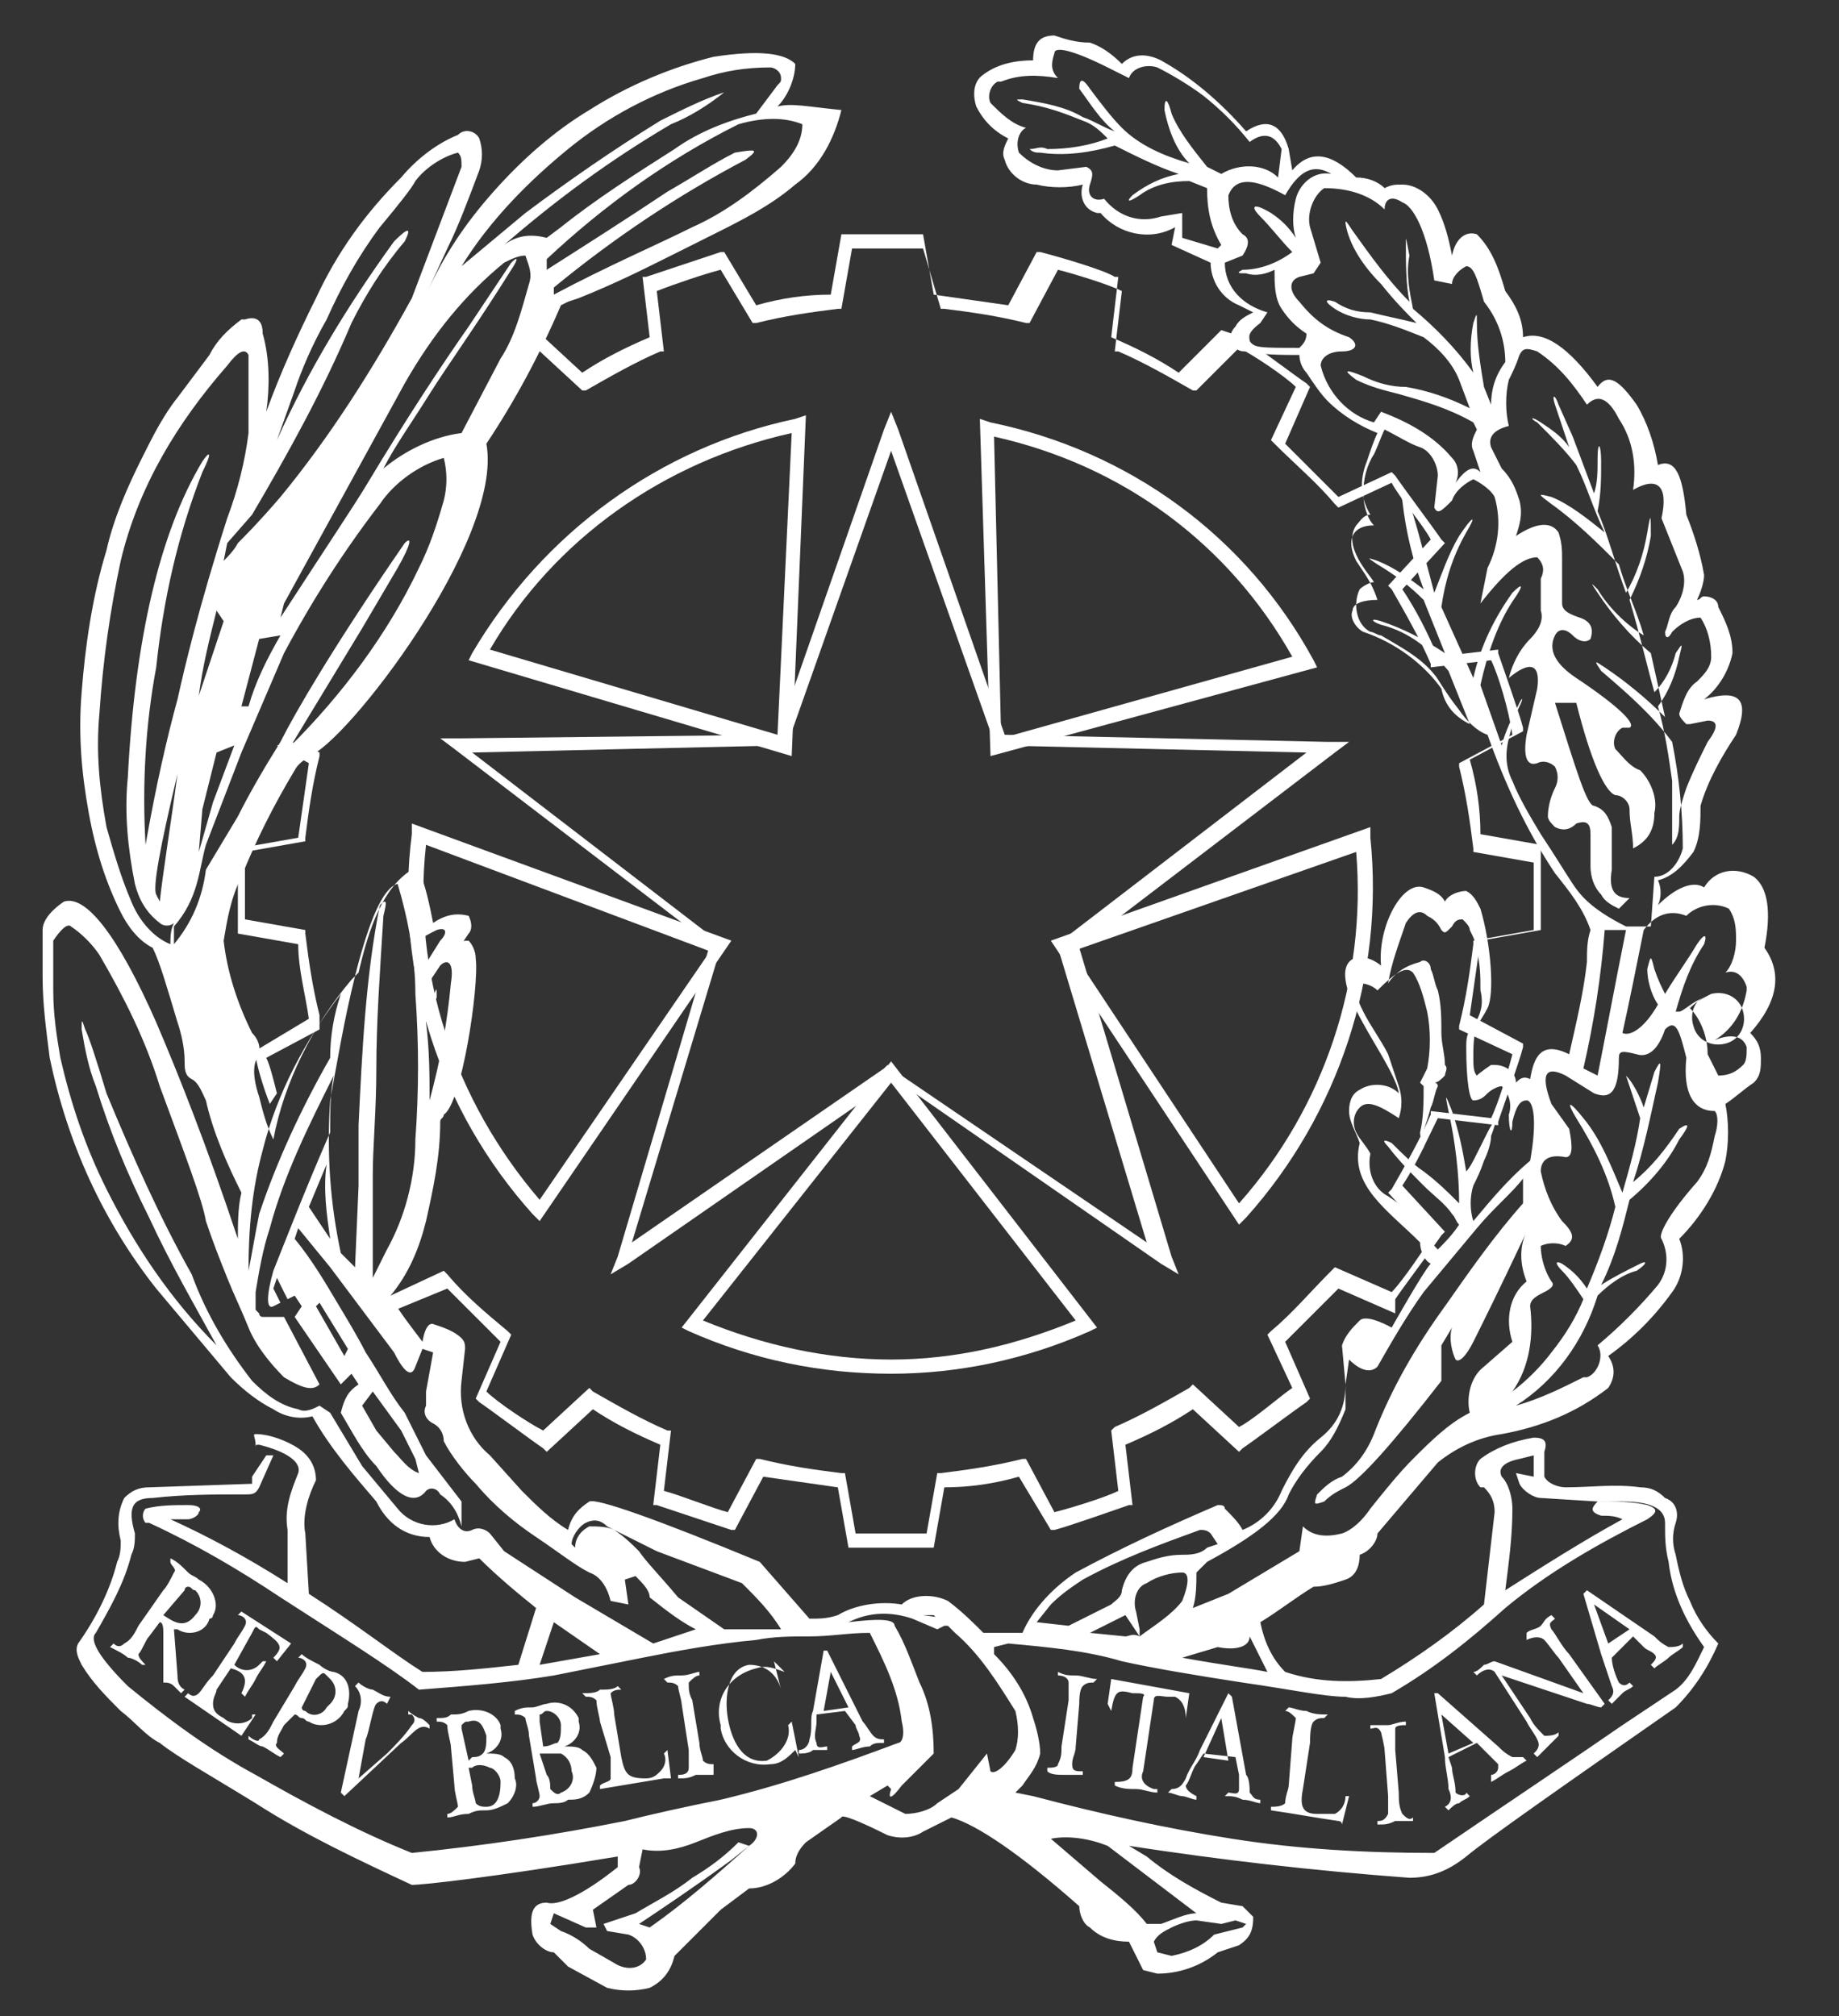 <?xml version="1.0" encoding="utf-8"?>
<!-- Generator: Adobe Illustrator 22.0.1, SVG Export Plug-In . SVG Version: 6.00 Build 0)  -->
<svg version="1.1" id="logo_bianco" xmlns="http://www.w3.org/2000/svg" xmlns:xlink="http://www.w3.org/1999/xlink" x="0px"
	 y="0px" viewBox="0 0 51.8 56.8" style="enable-background:new 0 0 51.8 56.8;" xml:space="preserve">
<rect x="0" y="0" width="51.8" height="56.8" fill="#333333" stroke="none"/>
<style type="text/css">
	.st0{fill:#0066CC;}
	.st1{fill:#6F7072;}
	.st2{fill:#FFFFFF;}
</style>
<g>
	<path class="st0" d="M38.5,37.4c0.2,0,0.6,0.1,0.5,0.3c0,0.2-0.2,0.5-0.4,0.6c-0.3,0-0.5-0.2-0.6-0.5C38,37.6,38.2,37.4,38.5,37.4
		L38.5,37.4L38.5,37.4L38.5,37.4z"/>
	<path class="st0" d="M17,44.2c0.3,0.1,0.6,0.1,0.8,0l-0.2-0.3l-0.5-0.4c-0.3-0.1-0.5,0-0.6,0.4L17,44.2L17,44.2L17,44.2z"/>
	<path class="st1" d="M30.9,53.6c-0.1,0.2,0,0.3,0.1,0.4l0,0c0.1,0.1,0.3,0.2,0.4,0.1L30.9,53.6L30.9,53.6L30.9,53.6z"/>
	<path class="st2" d="M49.7,26.7c0.2-1,0.1-1.7-0.3-2c-0.5-0.3-1.1-0.2-1.4,0.3c-0.3-0.2-0.8,0-1.3,0.5c0.1-0.2,0.1-0.5,0-0.7
		c0.4-0.1,0.7-0.4,1-0.8c0.2-0.4,0.2-0.9,0.2-1.3c0.2-0.7,0.6-1.4,1-2c0.4-1,0.1-1.3-0.9-1c0.4-0.3,0.7-0.8,0.8-1.3
		c0-0.5-0.2-0.9-0.4-1.3c0-0.2-0.2-0.3-0.4-0.3c-0.1,0-0.1,0.1-0.2,0.1c0.1-0.2,0.2-0.5,0.2-0.7c-0.1-0.6-0.3-1.2-0.5-1.7
		c-0.1-1.1-0.3-1.6-0.8-1.4c-0.1-0.6-0.3-1.2-0.6-1.7c-0.5-0.7-0.8-0.9-1.1-0.5c-0.8-1.1-1.5-1.6-2.1-1.4c0-0.5-0.2-0.9-0.5-1.3
		C42.2,7.5,42,7,41.6,6.6c-0.3-0.1-0.6,0.1-0.7,0.6c-0.1-0.5-0.2-0.9-0.4-1.3s-0.6-0.7-1-0.7c-0.2,0-0.3,0-0.5,0.1
		C38.8,5.1,38.5,5,38.2,5c-0.7-0.7-1.3-0.8-1.8-0.2l-0.1-0.6c-0.2-0.7-0.6-0.9-1.2-0.5c-0.7-0.8-1.5-1.5-2.4-2
		c-0.4-0.2-0.8-0.2-1.1,0.1c-0.3-0.3-0.6-0.5-0.9-0.6c-0.4,0-0.7-0.1-1-0.2c-0.4,0-0.6,0.2-0.6,0.7c-0.5,0-1,0.1-1.4,0.4
		c-0.3,0.2-0.3,0.6-0.2,0.9c0.2,0.4,0.5,0.7,0.9,0.9c-0.1,0.2-0.2,0.4-0.1,0.6c0.1,0.4,0.5,0.7,0.9,0.7c0.4,0.1,0.9,0.1,1.3,0
		c-0.1,0.3,0,0.7,0.4,0.8H31c0.5,0.6,1.4,0.8,2.1,0.4L33,6.9l1.1,0.5c0,0.5,0.3,1,0.8,1.2l0.4,0.2c-0.2,0.1-0.4,0.2-0.5,0.4
		c-0.2,0.2-0.2,0.5,0,0.6c0.1,0.1,0.2,0.1,0.3,0.1c0.5,0.1,1,0.1,1.5,0.1c0,0.2,0.1,0.4,0.2,0.5c0.2,0.3,0.4,0.6,0.6,0.8
		c0.4,0.4,0.9,0.7,1.4,0.9c-0.1,0.2-0.2,0.5-0.3,0.8c-0.2,0.5-0.2,1,0.1,1.5c-0.2,0-0.3,0.2-0.4,0.3c-0.4,0.6,0.4,1.4,0.5,1.6
		c-0.1,0-0.3,0.1-0.4,0.2c-0.2,0.4-0.1,1,0.3,1.2c0.1,0,0.2,0.1,0.3,0.1c0.5,0.3,1.1,0.6,1.5,1.1c0.1,0.1,0.3,0.5,0.7,1
		c0.2,0.3,0.5,0.6,0.8,0.7c0.5,1.4,1.1,2.7,1.9,3.9c0.4,0.5,0.8,1,1,1.6c-0.1,0.3-0.1,0.6-0.1,0.9c-0.1,0.9-0.3,1.7-0.5,2.6
		c-0.8-0.4-1,0.1-1.1,0.7c-0.2-0.1-0.3,0-0.4,0.1c0-0.3-0.3-0.5-0.6-0.5H42c0,0-0.3,0.2-0.4,0.3c-0.1-0.1-0.1-0.3-0.1-0.5
		c0-0.3,0-0.6,0.1-0.9c0,0,0.2-0.3,0.3-0.5c0.2-0.4,0.1-1.8-0.2-2.8c-0.1-0.2-0.2-0.4-0.4-0.5c-0.2,0-0.5,0.1-0.6,0.3
		c-0.1-0.2-0.3-0.3-0.6-0.4c-0.6-0.2-1.3,1.1-1.2,2.2c-0.5-0.4-1.1-0.3-1,0.4c0.1,0.9,1.4,2.5,1.5,3.2c-0.3-0.3-0.8-0.3-1.1-0.1
		C38.1,30.8,38,31,38,31.3c0,0.3,0.2,0.6,0.3,0.9C38,33.4,39.1,34.1,40,35c0,0.2,0.1,0.5,0.3,0.6c-0.2,0.2-1.1,1.8-1.1,1.8
		s-0.7-0.4-0.9-0.2s-0.4,0.4-0.5,0.7l0.1,1.1c0,0.6-0.2,1.1-0.7,1.5s-0.8,0.9-1.1,1.5c-0.2,0.5-0.6,0.9-1.1,1.1
		c-0.1-0.2-0.3-0.4-0.5-0.6c0-0.1-0.1-0.1-0.2-0.1c-1.4,0.6-2.7,1.2-4,1.9c-0.6,0.4-1.2,1-1.5,1.7h-1.1c-0.3-0.3-0.6-0.6-1-0.9
		c-0.4-0.2-1-0.2-1.3,0.1c-0.6-0.1-1.3,0-1.8,0.3c-0.3,0.1-0.5,0.1-0.8,0.1L21.4,44c-2.9-1.2-4.6-1.8-4.8-1.7
		c-0.3,0.2-0.5,0.4-0.6,0.8c-0.5-0.3-0.9-0.7-1.3-1.1l-0.9-1c-0.6-0.5-0.9-1.3-0.8-2.1l0.1-0.9c0-0.1,0-0.2-0.1-0.3
		c-0.2-0.2-0.5-0.3-0.8-0.4c0,0-0.2-0.1-0.3,0.5c-0.3-0.4-0.7-0.9-0.9-1.3c0.5-0.6,0.8-1.3,1-2.1c0.2-0.9,0.4-1.8,0.4-2.8
		c0-0.1,0.1-0.1,0.1-0.2c0.5-0.3,1-3.6,0.9-4.4c0-0.2-0.1-0.4-0.2-0.5c-0.1,0-0.2,0-0.2,0.1l0.2-0.3c0.1-0.1,0.1-0.3,0-0.5
		c-0.4-0.1-0.7,0-1,0.2c-0.1-0.5-0.2-1-0.4-1.5c0-0.1-0.2,0-0.2,0c-0.8,0.5-1.2,1.6-1.5,2.9l-0.2,0.2c-1.1,1.3-1.9,2.9-2.2,4.5
		c-0.2-0.4-0.3-0.8-0.4-1.2c-0.1-0.3-0.2-0.7-0.1-1c0.2-0.3,0.1-0.6-0.1-0.8c-0.4-0.8-0.7-1.7-0.8-2.6c0.1-0.6,0.2-1.2,0.5-1.8
		c0.4-1,0.9-2,1.5-3c0.1-0.2,0.3-0.3,0.4-0.4c1-0.3,5.5-6.1,5-8.8c0.8-1.2,1.5-2.5,2.1-3.9L16,8.5l0.3-0.1c1-0.4,1.8-0.8,2.6-1.2
		l1.2-0.6c0.8-0.4,1.6-0.8,2.3-1.4c0.7-0.5,1.1-1.3,1.3-2.1c-1-0.1-1.4-0.2-1.8-0.1c0.3-0.3,0.5-0.8,0.5-1.2c-0.3-0.3-1-0.4-2.3-0.2
		c-1.2,0.3-2.4,0.8-3.5,1.5c-1,0.6-1.9,1.4-2.7,2.3S12.5,7.2,12,8.3L12.6,7c0.3-0.6,0.6-1.4,0.9-2.2c0.1-0.3,0.1-0.6,0-0.9
		c-0.1-0.2-0.4-0.3-0.6-0.1C12.4,4,11.8,4.4,11.3,5c-1,1-1.8,2.1-2.4,3.4c-0.5,1-1,2.1-1.4,3.2c0.1-0.7,0.1-1.5-0.1-2.2
		C7.4,9,7.2,8.9,6.9,9H6.8c-0.4,0.3-0.7,0.6-0.9,1c-0.3,0.4-0.6,0.8-0.9,1.2c-0.4,0.5-0.7,1.1-1,1.7c-0.4,0.8-0.8,1.7-1,2.6
		c-0.4,1.3-0.6,2.7-0.7,4c-0.1,1.2,0,2.3,0.2,3.4s0.5,2,0.9,2.8c0.2,0.4,0.5,0.8,0.9,1c0.2,0.4,0.4,1.1,0.7,2.1
		c0.1,0.3,0.2,0.7,0.2,1.1c0,0.2,0,0.4,0.2,0.5s0.3,0.4,0.4,0.6c0.2,0.9,0.6,1.8,1,2.6c-0.1,0.4-0.1,0.9-0.1,1.3
		c-0.9-2.7-1.7-4.7-2.3-6.1c-1.1-2.5-2-3.6-2.6-3.4c-0.3,0.2-0.6,0.5-0.6,0.8c0,0.2,0,0.6,0,1.3c0,0.8,0.1,1.5,0.2,2.3
		c0.5,2.4,1.5,4.6,3,6.5l2.1,2.5c0.4,0.4,0.8,0.7,1.2,0.9C8,39.9,8.4,40,8.8,39.9c0.5,0.9,1.2,1.7,1.8,2.4c0.3,0.6,0.8,1,1.5,1
		c0.1,0.4,0.5,0.7,1,0.7l0.4-0.1c0.5,0.5,1.1,1,1.6,1.4l-0.5,1.6c-0.9,0.1-1.8,0.2-2.7,0.2c-0.8-0.5-1.8-1.3-3.2-2.2l-0.1-1.7
		c-0.1-0.5,0.1-1.1,0.3-1.5c0-0.4-0.2-0.7-0.5-0.9s-0.8-0.4-1.2-0.4c-0.1,0,0,0.1,0,0.3v0.1c0-0.1,0-0.1,0.1-0.1
		c0.8,0.2,1.2,0.5,1.1,0.8c-0.2,0.5-0.4,1-0.3,1.6v1.5c-1.1-0.7-2.2-1.3-3.3-1.8c0.1,0,0.3,0,0.5,0c0.1,0,0.3-0.1,0.3-0.2
		c0.1-0.1,0-0.2-0.3-0.2c-0.4,0-0.8,0-1.2,0.1c-0.1,0.1-0.1,0.3,0,0.4c0,0,0,0,0.1,0c1.3,0.6,2.5,1.3,3.7,2.1c1.7,1.1,3,1.9,3.9,2.6
		c1.3-0.1,2.6-0.2,3.8-0.4l2.5-0.5c1-0.2,2.1-0.4,3.2-0.5c0.5-0.1,1-0.1,1.5-0.1c0.6,0,1.1-0.1,1.7-0.1c0.4,0.8,0.8,1.6,0.9,2.5
		c0.1,0.4,0,0.6-0.1,0.6c-1.6,0.6-3.3,1.2-5,1.6c-1,0.2-1.9,0.4-2.7,0.6c-2,0.4-4,0.7-6,0.9c-1.5-0.6-3-1.4-4.4-2.2
		c-1.3-0.7-2.5-1.6-3.6-2.5c-0.8-0.8-1.1-1.3-0.9-1.5c0.4-0.7,0.8-1.4,1-2.2c0.1-0.2,0.1-0.4,0.1-0.6c-0.2-0.7-0.1-1,0.5-1
		c0.9-0.1,1.7-0.1,2.6-0.1c0.2,0,0.3,0,0.4-0.2L7.7,41l-0.2,0l-0.4,0.6V41v0.8l-2.9,0.1c-0.3,0-0.5,0.1-0.7,0.3
		c-0.2,0.4-0.2,0.8-0.1,1.2c0,0.2,0,0.4-0.1,0.6c-0.2,0.8-0.6,1.6-1.1,2.3c-0.1,0.2,0,0.4,0.1,0.6c0.3,0.5,0.7,0.9,1.1,1.3
		c0.4,0.3,0.7,0.7,1.1,0.9C5,49.5,5.9,50,7.2,50.8c1.4,0.9,2.9,1.6,4.4,2.3c0.3,0,2.2-0.2,5.8-0.8v0.3c-1,0.8-1.7,1.1-2,1
		c-0.4,0-0.5,0.3-0.4,0.9c0.1,0.3,0.4,0.5,0.6,0.5l0.4,0.4l1.1,0.6c0.4,0.1,0.8,0.1,1.2,0c0.4-0.2,0.6-0.5,0.7-0.9l0.1-0.1l1.2-1.2
		l0.8-0.6c0.5,0,1-0.3,1.3-0.7c0-0.2,0.1-0.4,0.3-0.6l1-0.7c0-0.1,0.5,0.1,1.3,0.5c0.3,0.1,0.7,0.1,1-0.1l0.8-0.4
		c0.7,0.2,1.9,1,3.6,2.5c0,0.2,0.1,0.5,0.3,0.6c0.3,0.3,0.7,0.4,1.1,0.4l0.4,0.8l0.4,0.1c0.6,0,1.2-0.2,1.7-0.6l0.6-0.2
		c0.3-0.2,0.4-0.4,0.4-0.8L35,53.7l-0.6-0.1c-0.8-0.4-1.5-0.8-2.1-1.3L31.8,52c2.6,0.4,5.2,0.7,7.9,0.9c0.6,0,1.1-0.2,1.6-0.6
		c0.6-0.5,2.6-1.9,5.9-4.2c0.5-0.5,0.9-1.1,1.2-1.8c-0.3-0.3-0.6-0.7-0.8-1.2c-0.2-0.4-0.3-0.8-0.4-1.3c-0.1-0.3-0.1-0.6,0-0.9
		c0.1-0.3,0-0.6-0.3-0.7c-0.2-0.2-0.4-0.3-0.7-0.3c-0.7-0.1-1.4,0-2.1,0c-0.2,0-0.5-0.1-0.6-0.3v-0.7c0.1-0.3,0-0.4-0.3-0.4
		c-0.6,0.1-1.1,0.3-1.5,0.6c-0.2,0.2-0.2,0.6,0,0.8c0,0,0,0,0.1,0c0.2,0.2,0.3,0.4,0.3,0.7c-0.1,0.9-0.2,1.7-0.3,2.6
		c-0.9,0.8-1.9,1.5-2.9,2.1c-0.9,0.1-1.8,0.1-2.7-0.2c-0.4-0.4-0.6-0.9-0.7-1.4c0.5-0.3,1-0.7,1.5-1c0.3,0,0.6-0.1,0.9-0.2
		c0.3-0.1,0.4-0.4,0.4-0.7c0.3-0.1,0.5-0.4,0.5-0.6l1.7-2c0.5-0.4,1.1-0.7,1.8-0.8c1.1-0.2,2.1-0.6,3-1.3c0.2-0.3,0.2-0.6,0-0.9
		c0.7-0.5,1.3-1.1,1.8-1.8c0.3-0.4,0.4-1,0.2-1.5c0.6-0.6,1.1-1.4,1.3-2.2c0.1-0.5,0.1-1.1,0-1.6c0.3-0.2,0.5-0.4,0.8-0.6
		c0.2-0.2,0.2-0.4,0.2-0.7c0-0.3-0.1-0.5-0.3-0.7C50.1,28.2,50.2,27.4,49.7,26.7z M22.6,3.5c0,0.5-0.3,0.9-0.6,1.2
		c-0.8,0.7-1.6,1.3-2.5,1.7c-1,0.5-2.4,1.1-3.9,1.9V8.1c1.7-1.4,3.5-2.6,5.4-3.6c0.4-0.3,0.3-0.3-0.3-0.2c-0.6,0.3-1.2,0.7-1.9,1.1
		c-1.2,0.8-2.3,1.5-3.4,2.2V7.3c1.6-1.5,3.4-2.8,5.4-3.8C21.5,3.3,22.1,3.3,22.6,3.5L22.6,3.5z M16,4.2c1.1-0.9,2.4-1.6,3.8-2
		C20.4,2,21,1.9,21.7,1.9C21.8,1.9,22,2,22,2.2c0,0.1,0,0.1-0.1,0.2l-0.6,0.8c-0.8,0.2-1.6,0.5-2.3,1c-1.1,0.7-2.2,1.4-3.2,2.2
		l-0.4,0.3c-0.4-0.1-0.8-0.1-1.2,0.2c1.5-1.3,3-2.4,4.7-3.4c0.5-0.2,1-0.5,1.5-0.9c-0.6,0.2-1.2,0.5-1.8,0.8C17.3,4.2,16,5.1,14.8,6
		L13,7.5C13.8,6.2,14.9,5.1,16,4.2L16,4.2z M14.2,7.4c0.2-0.1,0.4-0.2,0.6-0.2C14.9,7.5,15,7.7,14.9,8c-0.2,0.7-0.4,1.5-0.8,2.1
		L13,12.2c-0.8,0.1-1.6,0.5-2.2,1c0.3-0.6,0.8-1.3,1.3-2.1s1.3-1.9,2.3-3.5c0.2-0.3,0.2-0.4,0-0.2C14,8,13.6,8.6,13.2,9.2
		c-0.7,1-1.7,2.5-2.9,4.5c-0.3,0.5-1.1,1.7-2.4,3.7L8,17l1.7-3.1l1.7-3.1C12.2,9.4,13.1,8.3,14.2,7.4L14.2,7.4z M7.1,14.5
		c1-1.7,2-3.5,2.8-5.4c0.4-0.8,0.9-1.6,1.5-2.3c0.2-0.4,0.1-0.4-0.3,0c-1.3,1.8-2.4,3.6-3.3,5.6L8.3,11c0.2-0.6,0.5-1.3,0.9-2
		c0.4-0.9,0.9-1.8,1.5-2.6c0.5-0.6,0.9-1.1,1-1.3c0.3-0.4,0.8-0.7,1.2-0.8C13,4.4,13,4.5,13,4.7l-1.4,3.7c-1.1,2-2.3,3.9-3.7,5.6
		c-0.6,0.7-1,1.1-1.2,1.3c-0.1,0.2-0.3,0.4-0.4,0.5l0.1-0.5L7.1,14.5z M7.9,17.9c-0.4,0.7-0.7,1.3-0.9,2H6.8L7.3,18L7.9,17.9z
		 M5.7,22.8L5.9,22l0.2-0.8L6.6,21L6,22.6L5.6,24L5.7,22.8z M5.6,19.6c0.1-0.8,0.3-1.6,0.5-2.4l0.2,0.3L5.6,19.6z M4.5,25.4
		l-0.1-0.2C4.3,25,4.5,23.9,5,21.8C4.8,23.3,4.6,24.5,4.5,25.4L4.5,25.4z M4.1,23.8c-0.1-1.7,0-3.4,0.3-5c0.2-1.9,0.6-3.7,1.3-5.5
		c0.3-0.6,0.2-0.6,0-0.3c-1.2,2-1.9,5-2.1,8.9c-0.1,1,0,2,0.2,3c0.1,0.4,0.3,0.8,0.7,1.1c0.1,0.1,0.3,0.1,0.4,0
		c-0.1,0.2-0.1,0.4-0.1,0.6c-0.5-0.2-0.9-0.7-1.1-1.2C3.4,24.7,3.2,24,3,23.3c-0.2-1.1-0.3-2.1-0.2-3.2c0.1-1.5,0.3-2.9,0.6-4.3
		c0.5-2.1,1.6-3.9,3-5.5C6.7,9.9,6.9,9.8,7,10c0,0.7,0,1.5,0,2.2c-0.1,0.8-0.3,1.6-0.6,2.4c-0.8,2.5-1.2,4.2-1.4,5.1
		C4.7,20.8,4.4,22.1,4.1,23.8L4.1,23.8z M4.9,26.6v-0.5c0.7-0.8,0.7-1.6,0.9-2.3l1-2.6L8,18.4c0.8-1.5,1.7-2.9,2.7-4.2
		c0.4-0.6,1.1-1.1,1.8-1.3c0.1,0.4,0.1,0.8,0,1.2c-0.2,0.7-0.4,1.3-0.7,1.9l0,0c-0.9,1.9-2.2,3.6-3.6,5l2-3.3l1-1.7
		c0.4-0.7,0.4-0.9,0.2-0.7c-2,2.9-3.1,4.8-3.5,5.6C7.4,21.7,7,22.4,6.7,23c-0.3,0.5-0.6,1-0.9,1.5C5.7,25.3,5.4,26,4.9,26.6
		L4.9,26.6z M12.7,27.7c-0.1,1.1-0.3,2.2-0.6,3.3c0-0.7,0-1.4-0.1-2.2l0.3-0.7c0-0.3,0-0.3-0.1,0L12,28.4v-0.6l0.4-0.6
		C12.6,27,12.8,27.1,12.7,27.7L12.7,27.7z M12.3,26.2c0.3-0.1,0.3,0.1,0.1,0.3l-0.5,0.8c0-0.3-0.1-0.6-0.1-0.8
		C11.9,26.4,12.1,26.3,12.3,26.2L12.3,26.2z M10,27.5c0.4-1.6,0.8-2.5,1.2-2.6c0.3,1,0.5,2.1,0.5,3.1c0.1,1.4,0.1,2.7,0,4.1
		c0,1.1-0.3,2.2-0.8,3.1L10.5,36c0-1.2,0-2.2,0-2.9c0-0.8,0.1-1.8,0.1-3c0-1.3,0.1-2.7,0.2-4.3c0.1-0.4,0.1-0.5-0.1-0.3
		c-0.4,2-0.5,4.1-0.6,6.2v1.7L10,35.7l-0.4-0.4c-0.3-1.4-0.4-2.8-0.3-4.3C9.5,29.9,9.7,28.7,10,27.5L10,27.5z M7.4,32.4
		c0.4-1.6,1.2-3.1,2.2-4.4c-0.2,0.6-0.3,1.2-0.3,1.8c-0.8,1.4-1.5,2.9-2,4.4c-0.1,0.5-0.2,1.1-0.3,1.6C7,34.6,7.1,33.5,7.4,32.4
		L7.4,32.4z M9.3,34.9L8.7,34l0.5-1.2C9.1,33.5,9.2,34.2,9.3,34.9L9.3,34.9z M15.2,46.9l0.4-1.2l1.3,0.9L15.2,46.9z M18.4,46.3
		L16.2,45l-2-1.3l-0.4-0.5c-0.1-0.1-0.3-0.2-0.5-0.1c-0.2,0.1-0.4,0-0.5-0.3c-0.5,0.3-1.2,0.2-1.6-0.3l-1-1.2l-0.9-1.5L9,39.6
		c-0.2,0.1-0.4,0.2-0.6,0.1c-0.5-0.1-0.9-0.4-1.3-0.8c-0.7-0.9-1.3-1.9-1.7-3c-0.9-1.6-1.7-3.4-2.4-5.1c-0.3-1-0.5-1.6-0.6-1.8
		c-0.1-0.3-0.1-0.3-0.1,0c0.1,0.6,0.2,1.1,0.4,1.6c0.4,1.3,0.9,2.5,1.5,3.7c0.6,1.3,1.3,2.5,1.9,3.6c-1.3-1.3-2.3-2.8-3.1-4.4
		c-0.6-1.2-1-2.4-1.3-3.7c-0.1-0.6-0.2-1.2-0.2-1.9c0-0.5,0-0.9,0-1.4C1.7,26.2,1.9,26,2,26.1c0.3,0.2,0.6,0.5,0.8,0.8
		c0.7,1.2,1.3,2.4,1.7,3.7c0.7,1.9,1.2,3.2,1.3,3.8C6,35,6.2,35.5,6.4,36c0.2,0.5,0.4,0.9,0.6,1.4s0.6,1,1,1.4
		c0.5,0.3,0.8,0.4,1,0.2l-1-1.9c-0.1,0-0.2,0-0.3,0c0,0,0,0-0.1,0l0,0H7.5H7.4c0,0-0.1,0-0.1-0.1l-0.1-0.1v-0.1v-0.1
		c0-0.1,0-0.2,0-0.3c0.1-0.6,0.2-1.2,0.4-1.8c0.4-1.5,1.1-2.9,1.8-4.3c-0.1,0.5-0.1,1-0.1,1.6c-0.7,1.6-1.2,2.9-1.6,3.9
		c-0.2,0.7-0.2,1.1,0,1l0.2-0.1l-0.2-0.4L7.8,36l0.3,0.6l0.2-0.1l0.2,0.3l-0.2,0.3L9.6,39l0.3-0.3l0.2,0.3c-0.3,0.2-0.4,0.4-0.5,0.8
		c0.3,0.5,0.6,1.1,1,1.5c0.6,0.9,1.1,1.1,1.4,0.7c0.1-0.1,0.3-0.1,0.4,0.1c0.3,0.2,0.5,0.5,0.6,0.9v-0.7L12,41l-0.6-1.2
		c-0.4-0.5-0.7-1.1-1.1-1.7c-0.2-0.4-0.5-0.9-0.8-1.4s-0.7-1.2-1.2-1.8l0.1-0.3l0.9,1.1c0.6,0.8,1.2,1.6,1.8,2.4
		c0.3,0.6,0.5,0.7,0.6,0.4l0.2-0.5l0.3,0.1L12,39.2v0.4c-0.1,0.2,0,0.4,0.2,0.5s0.3,0.3,0.3,0.5c0.2,0.4,0.6,0.9,0.9,1.2
		c0.5,0.6,1.1,1.1,1.7,1.5c0.6,0.4,1.1,0.8,1.5,1c0.3,0.1,0.5,0.4,0.6,0.8l0.5,0.1l-0.1-0.7l0.3-0.1c0.2,0.2,0.4,0.4,0.4,0.6
		c0.5,0.4,0.9,0.7,1.3,0.9L18.4,46.3z M8.9,36.8L9,36.7L9.8,38l-0.1,0.2L8.9,36.8z M10.2,39.6l0.3-0.4l0.8,1.1l0.4,0.8l0.1,0.4
		c-0.3-0.1-0.5-0.4-0.7-0.6l-0.5-0.6L10.2,39.6z M20.4,45.9L19.1,45c-0.5-0.6-0.9-1-1.1-1.3c-0.2-0.2-0.4-0.4-0.7-0.6
		C17.1,43,16.8,43,16.6,43c-0.2,0.1-0.4,0.3-0.4,0.6l-0.1-0.1c0-0.2,0.2-0.5,0.4-0.6c0.2-0.1,0.4-0.1,0.6,0.1l1.4,0.7l2.4,0.9
		c0.4,0.4,0.8,0.8,1.1,1.3C21.4,45.9,20.9,45.9,20.4,45.9L20.4,45.9z M21.1,52c-0.9,0.8-1.8,1.6-2.8,2.3L18,54.2
		c0.6-0.4,1.5-1,2.6-1.8L21.1,52l-0.3-0.1c-0.4,0.4-0.8,0.7-1.3,1c-0.5,0.4-1.1,0.7-1.6,1L17,54.2l0.1,0.2l0.6,0.1
		c0.3,0.1,0.5,0.4,0.5,0.7c-0.2,0.3-0.6,0.3-0.9,0.1l0,0l-0.7-0.4c-0.2-0.2-0.5-0.4-0.8-0.5l-0.3-0.2l0.1-0.3l0.9,0.4h0.3l-0.1-0.5
		l1-0.7c0.2,0,0.4-0.3,0.3-0.5l0.1-0.5c0.5,0.1,1,0,1.5-0.2s1-0.4,1.5-0.4C21.4,51.5,21.4,51.8,21.1,52L21.1,52z M33.3,6.7V6
		l-0.6,0.1c-0.6,0.2-1.2,0-1.6-0.5c-0.3,0.1-0.5-0.1-0.4-0.4s0.1-0.4-0.1-0.5l-0.8,0.1c-0.4,0-0.8-0.2-1.1-0.5
		c-0.1-0.3,0-0.6,0.2-0.7c-0.4-0.1-0.7-0.4-1-0.7c-0.1-0.2,0-0.5,0.2-0.6h0.1c0.5-0.2,1-0.2,1.6-0.1c-0.2-0.2-0.2-0.4-0.1-0.7
		c0-0.2,0.5-0.1,1.5,0.4l0.6,0.3c0.1-0.3,0.5-0.4,0.8-0.3c0.4,0.2,0.9,0.5,1.3,0.8c0.5,0.4,0.9,0.8,1.3,1.3c0.4-0.3,0.7-0.2,0.9,0.2
		L36,5c-0.4-0.4-1.1-0.4-1.6-0.1L34,4.7c-0.4-0.5-0.8-1-1-1.5c-0.1-0.4-0.2-0.5-0.2-0.1c0.1,0.5,0.3,1.1,0.7,1.5
		c-0.7-0.2-1.4-0.5-1.9-1c-0.3-0.3-0.6-0.7-0.9-1.1c-0.2-0.3-0.3-0.3-0.3,0c0.3,0.4,0.6,0.9,1,1.2c-0.3-0.1-0.6-0.3-0.9-0.4
		C30,3,29.4,2.9,28.8,2.8c-0.2,0-0.2,0,0,0.1C29.5,3,30,3.2,30.5,3.4c0.3,0.1,0.5,0.3,0.7,0.5c-0.5,0.2-1.1,0.3-1.7,0.3
		c-0.2-0.1-0.3,0-0.5,0c0.1,0.1,0.2,0.1,0.3,0.1c0.7,0.1,1.4,0,2.1-0.2c0.6,0.3,1.2,0.6,1.8,0.8c-0.5,0.1-0.9,0.3-1.3,0.6
		c-0.2,0.2-0.1,0.2,0.2,0c0.4-0.3,0.9-0.4,1.4-0.4L34,5.3c0,0.6,0.1,1.1,0.4,1.6L34.3,7L33.3,6.7z M36.6,9.8c-1.1,0-1.3,0-1.4-0.2
		c0-0.1-0.1-0.2,0.3-0.5l0.2-0.3c-0.7-0.2-1.2-0.7-1.2-1.4L35,7.2c0.2-0.3,0.2-0.5,0-0.6c-0.3-0.3-0.4-0.7-0.4-1.1
		c0.2-0.5,0.7-0.5,1.6,0c0.4-0.7,0.8-0.9,1.3-0.6c-0.5-0.1-0.9,0.3-1,0.7c-0.1,0.4-0.1,0.8,0,1.1c-0.2-0.3-0.4-0.5-0.7-0.7
		c-0.5-0.3-0.6-0.2-0.3,0.1c0.3,0.3,0.6,0.7,0.9,1C36,7.4,35.5,7.6,35,7.6c-0.2,0.1-0.1,0.1,0.1,0.1c0.3,0.1,0.6,0,0.8-0.1
		c0,0.4,0,0.8,0.2,1.1s0.4,0.5,0.7,0.7C36.8,9.6,36.7,9.7,36.6,9.8L36.6,9.8z M37.2,10.3c0-0.2,0.2-0.4,0.6-0.4
		c0.4,0,0.5-0.2,0.2-0.4c-0.6-0.2-1-0.5-1.4-1c-0.3-0.3-0.3-0.6,0-0.7L37,7.7l0.2-0.3l-0.3-1C36.8,6,37,5.5,37.3,5.3
		c0.7,0,1.3,0.2,1.7,0.6c0-0.3,0.2-0.4,0.5-0.2c0.3,0.1,0.7,0.8,0.9,2.2L40.9,8c0-0.2,0.2-0.4,0.4-0.5c0.2,0,0.3,0.3,0.5,1
		c0.4,0.5,0.6,1.1,0.6,1.7C42.1,10.6,42,11,42,11.4l-0.2-0.5c-0.1-0.6-0.2-1.2-0.2-1.8c0-0.3,0-0.3-0.1,0c-0.1,0.5-0.1,1,0,1.4
		c-0.5-0.7-1.1-1.3-1.7-1.8c-0.1-0.5-0.2-1-0.1-1.5c-0.1-0.5-0.1-0.6-0.1-0.3c0,0.5,0,1.1,0.1,1.6c-0.6-0.6-1.1-1.3-1.6-2
		c-0.2-0.3-0.2-0.3-0.2-0.2c0.1,0.6,0.5,1.2,1,1.7c0.4,0.5,0.7,0.8,1,1.1C39.5,9,39,8.9,38.6,8.8c-0.4,0-0.7-0.1-1-0.3
		c-0.3-0.1-0.3,0,0,0.2c0.3,0.2,0.7,0.3,1,0.3c0.5,0.1,1,0.3,1.5,0.5c0.4,0.3,0.8,0.7,1,1.2l0.3,0.8c-0.6-0.3-1.2-0.5-1.8-0.6
		c-0.4,0-0.8-0.1-1.2-0.3c-0.5-0.2-0.6-0.2-0.2,0.1c0.4,0.2,0.8,0.3,1.2,0.4c0.7,0.2,1.4,0.4,2.1,0.8l0.1,0.2
		c-0.1,0.2-0.2,0.4-0.1,0.6l0.2,0.6c-0.2-0.2-0.4-0.1-0.7,0.3c0.1-0.2,0.1-0.5-0.1-0.7c-0.5-0.6-1.2-1-2-1.3l-0.2,0.3
		C38,11.7,37.4,11.1,37.2,10.3L37.2,10.3z M44.3,24.9c-0.2-0.3-0.5-0.8-0.9-1.4c-0.3-0.5-0.6-1-0.8-1.5c-0.2-0.4-0.2-0.8-0.1-1.2
		c0.1-0.4,0.2-0.7,0.3-0.9c0.1-0.2,0.1-0.3,0-0.1c-0.2,0.4-0.4,0.8-0.5,1.2l-0.6-1.7c0.2-0.9,0.5-1.8,1-2.5c0.2-0.3,0.2-0.4-0.1-0.1
		c-0.5,0.7-0.9,1.5-1.1,2.4l-0.9-2c0.1-0.7,0.3-1.4,0.7-2.1c0.3-0.5,0.2-0.5-0.2,0.1c-0.3,0.5-0.5,1.1-0.7,1.6
		c-0.3-1.1-0.5-2-0.8-2.8l-0.2-0.1l0.1,0.3c0.1,0.9,0.3,1.7,0.6,2.5c-0.4-0.3-0.8-0.6-1.3-0.8c-0.3-0.1-0.3-0.1,0,0.1
		c0.5,0.3,0.9,0.6,1.3,1c0.2,0.5,0.4,1,0.6,1.5c-0.6-0.4-1.2-0.7-1.8-0.9c-0.3-0.1-0.3,0,0,0.1c0.8,0.2,1.4,0.7,1.9,1.3l0.6,1.5
		c-0.4-0.2-0.7-0.5-0.8-1c-0.5-0.7-1.3-1.3-2.2-1.6c-0.2-0.1-0.4-0.4-0.3-0.6c0-0.2,0.3-0.3,0.7-0.3c-0.1-0.3-0.2-0.5-0.4-0.8
		l-0.2-0.3c-0.3-0.6-0.1-1,0.5-1c-0.2-0.2-0.3-0.6-0.3-0.9c0-0.4,0.1-0.8,0.3-1.1c0.1-0.2,0.2-0.5,0.3-0.7c0.4,0.2,0.7,0.4,1,0.5
		s0.5,0.5,0.5,0.8l-0.1,0.9c0.1,0.2,0.2,0.1,0.5-0.2c0.1-0.3,0.4-0.5,0.6-0.6c0.2,0.1,0.5,0.3,0.6,0.5c0.2,0.7,0.1,1.4-0.2,2l-0.2,1
		c0.7-0.9,1.2-1.3,1.6-1.3c0.2,0.2,0.2,0.4,0.1,0.6c0,0.3,0,0.6,0,0.9c0.1,0.3-0.1,0.6-0.3,0.8c-0.3,0.3-0.5,0.7-0.6,1.1
		c0.6-0.5,0.9-0.4,0.8,0.3L43,20.7c-0.1,0.6,0,0.9,0.3,0.8c0.2-0.1,0.4,0,0.5,0.1c0.1,0.2,0.1,0.4,0,0.6s-0.2,0.5-0.2,0.8
		c0,0.1,0.1,0.2,0.2,0.3c0.2,0.1,0.4,0.1,0.6-0.1c0.3-0.1,0.4,0,0.4,0.3s0,0.6,0,0.9s0.1,0.6,0.3,0.8c0.1,0.2,0.3,0.3,0.5,0.4
		l0.3-0.3c-0.4,0-0.6-0.2-0.5-0.8c0-0.4,0-0.8,0-1.2c-0.1-0.3-0.2-0.5-0.5-0.6c-0.2,0-0.5-1-1.1-2.9h0.6c0.4,1.6,0.8,2.5,1.1,2.6
		c0.2,0,0.4,0.2,0.4,0.4c0,0.4,0.1,0.7,0.1,1.1c0.4-0.2,0.6-0.5,0.6-1c0.1-0.4-0.1-0.9-0.4-1.2c-0.3-0.1-0.5-0.4-0.7-0.6
		c-0.1-0.2,0-0.5,0.2-0.6c0.1,0,0.1,0,0.2,0c0.2-0.1-0.3-0.6-1.5-1.4c-0.6-0.4-0.8-0.8-0.6-1.2c0.1-0.2,0.3-0.2,0.5,0
		s0.4,0.2,0.5,0.1c0.1-0.3,0-0.5-0.3-0.6S44,17.2,44,17c0-0.4,0-0.8,0-1.2c0-0.3,0-0.5-0.1-0.8c-0.2-0.3-0.6-0.3-1.2,0.1
		c0.1-0.3,0.2-0.6,0.1-1c-0.1-0.3-0.2-0.6-0.5-0.9L42,12.6c-0.1-0.3,0.1-0.5,0.5-0.6c-0.1-0.4-0.1-0.9,0-1.3
		c0.1-0.2,0.2-0.4,0.3-0.7c0.1-0.2,0.2-0.2,0.5-0.1c0.6,0.4,1,0.9,1.4,1.5c0.3-0.3,0.6-0.2,0.9,0.4c0.4,0.6,0.5,1.3,0.4,2
		c0.7-0.4,1-0.1,0.8,0.8c0.2,0.5,0.4,1,0.6,1.5c0.1,0.3,0,0.7-0.2,1c-0.2,0.2-0.2,0.5-0.3,0.7c0,0.2,0.1,0.2,0.2,0
		c0.2-0.2,0.5-0.4,0.8-0.4c0.2,0.3,0.3,0.7,0.3,1.1c0,0.3-0.2,0.5-0.4,0.7c-0.3,0.2-0.4,0.6-0.5,0.9c0,0.1,0.1,0.2,0.2,0.3
		c0,0,0,0,0.1,0l0.5-0.1c0.3,0,0.3,0.2,0,0.6c-0.2,0.4-0.4,0.8-0.6,1.3c-0.1,0.3-0.2,0.6-0.2,0.8c0,0.3,0,0.6-0.2,0.8
		c0-0.6,0-1.2,0-1.8c-0.1-0.7-0.2-1.4-0.4-2.1c0.3-0.4,0.5-0.9,0.6-1.4c0.1-0.4,0.1-0.4-0.1-0.1c-0.1,0.4-0.3,0.8-0.6,1.1
		c-0.2-0.7-0.4-1.6-0.7-2.6c0.3-0.6,0.5-1.2,0.6-1.8c0-0.6,0-0.7-0.1-0.1c-0.1,0.6-0.3,1.2-0.6,1.7c-0.3-0.8-0.5-1.6-0.8-2.3
		c0.1-0.5,0.1-0.9,0.1-1.4S45,12.4,45,12.9c0,0.4,0,0.7-0.1,1l-0.6-1.6l-0.4-0.9c-0.1-0.3-0.2-0.3-0.1,0l0.4,1.2
		c-0.2-0.3-0.5-0.5-0.8-0.7s-0.3-0.1-0.1,0c0.4,0.4,0.8,0.8,1.1,1.2c0.3,0.6,0.5,1.3,0.8,1.9c-0.5-0.4-1-0.8-1.5-1
		c-0.4-0.1-0.4-0.1,0,0.2c0.7,0.5,1.3,1.1,1.9,1.7c0.2,0.7,0.5,1.3,0.7,2c-0.5-0.3-1-0.8-1.3-1.3c-0.2-0.2-0.2-0.2,0,0.1
		c0.4,0.6,0.9,1.2,1.5,1.7l0.4,1.8c-0.5-0.5-1.1-1-1.7-1.4c-0.3-0.2-0.3-0.2-0.1,0.1c0.7,0.6,1.4,1.2,2,2c0.2,1,0.3,2,0.3,3
		c-0.1,0.4-0.4,0.8-0.8,0.8l-0.1,1.4h-0.7C44.8,25.6,44.5,25.2,44.3,24.9L44.3,24.9z M45.2,26.2c0.2,0,0.4,0,0.6,0
		c-0.3,1.5-0.6,3.1-0.8,4.1l-0.4-0.2C44.9,28.8,45.1,27.5,45.2,26.2L45.2,26.2z M40.1,34.5c-0.1-0.1-0.4-0.4-1-0.8
		c-0.4-0.2-0.6-0.7-0.5-1.2c-0.1-0.2-0.3-0.4-0.4-0.6c-0.1-0.2-0.1-0.5,0.1-0.7c0.2-0.2,0.5-0.1,1.1,0.3c0.1-0.3,0.1-0.6,0-0.9
		s-0.2-0.6-0.3-0.9c-0.2-0.4-0.5-0.8-0.7-1.2c-0.2-0.4-0.3-0.7-0.1-0.8c0.2,0,0.4,0.1,0.5,0.2c0.5-0.5,0.8-0.7,1-0.5
		c0.2,0.3,0.3,0.7,0.4,1.1c0.1,0.5,0.1,1.1,0,1.6L40,30.5l0.1,0.1c0,0.4,0,0.9-0.1,1.3c0,0.2,0.1,0.3,0.1,0.5c0-0.2,0-0.3,0-0.5
		c0-0.1,0.1-0.3,0.2-0.7c0.1-0.2,0.1-0.4,0.2-0.6c0,0,0-0.1-0.1-0.1c0.1,0,0.2-0.1,0.3-0.2c0-0.1,0.1-0.2,0-0.3
		c0-0.3-0.1-0.6-0.1-0.9c0-0.4,0-0.8-0.1-1.2c-0.1-0.2-0.1-0.4-0.2-0.6c0-0.2-0.2-0.3-0.3-0.2c-0.4,0.1-0.7,0.3-0.9,0.6
		c0.1-0.6,0.3-1.1,0.5-1.7c0.2-0.3,0.4-0.4,0.6-0.2c0.2,0.1,0.3,0.2,0.4,0.4c0.1,0.1,0.1,0.1,0.3-0.1c0.1-0.2,0.2-0.2,0.3-0.2
		c0.1,0.1,0.2,0.2,0.2,0.3c0.1,0.2,0.2,0.4,0.2,0.6c0.1,0.4,0.1,0.7,0.1,1.1c0.1,0.4,0,0.7-0.2,1c-0.2,0.2-0.2,0.4-0.2,0.6
		c0,1,0.1,1.5,0.2,1.5c0.2,0,0.3-0.1,0.4-0.2c0.1-0.1,0.3-0.2,0.4-0.2c0.2,0.2,0.3,0.5,0.2,0.8c0,0.5,0.1,0.6,0.1,0.2
		c0.1-0.4,0.2-0.6,0.4-0.6s0.3,0.6,0.1,1.7c-0.6,0.5-1.1,1.1-1.6,1.7c-0.1-0.3-0.1-0.7,0-1c0.1-0.2,0.2-0.4,0.3-0.7
		c0.1-0.2,0.2-0.5,0.2-0.7c0.2-0.5,0.1-0.5-0.1-0.1c-0.1,0.2-0.2,0.4-0.3,0.6s-0.2,0.4-0.3,0.5c-0.1-0.6-0.2-1.1-0.4-1.7
		c-0.2-0.5-0.2-0.5-0.1,0c0.2,0.9,0.3,1.8,0.3,2.6c-0.3-0.3-0.6-0.6-1-0.9c-0.3-0.2-0.6-0.5-0.9-0.8c-0.2-0.1-0.3-0.1-0.1,0.1
		c0.3,0.4,0.7,0.8,1,1.1s0.6,0.5,0.8,0.8c0.1,0.1,0.1,0.2,0.2,0.3c-0.2,0.3-0.4,0.5-0.6,0.7c-0.1-0.1-0.2-0.2-0.2-0.4
		C40.3,34.8,40.2,34.6,40.1,34.5L40.1,34.5z M29.6,45.2c0.3-0.3,0.6-0.5,0.9-0.7c1.1-0.6,2.2-1,3.3-1.4c0.1,0,0.2,0,0.3,0.1l0.2,0.3
		L34,43.6c-0.2,0.2-0.5,0.2-0.7,0.2c-0.4,0-0.7,0.1-1,0.2c-0.4,0.1-0.6,0.4-0.7,0.8c0,0.2-0.2,0.3-0.3,0.4c-0.4,0.2-0.8,0.4-1.2,0.6
		l-0.9-0.1L29.6,45.2z M32.1,46.1L32.1,46.1L32.1,46.1c-0.2-0.1-0.3,0-0.4,0l-1-0.1l1-0.5L32.1,46.1v-0.2L32,45.4
		c-0.1-0.3,0-0.7,0.3-0.8c0.3-0.2,0.7-0.3,1-0.3c0.2,0,0.2,0.3,0,0.8C33,45.5,32.5,45.8,32.1,46.1L32.1,46.1z M27.9,49.9l-0.1-0.5
		l-0.8,1l-0.6,0.4c-0.2,0.2-0.6,0.3-0.9,0.3l-1-0.5l0.5-0.3l0.1,0.1c-0.1,0.3,0,0.3,0.3-0.1l0.9-0.9c0-0.7-0.1-1.4-0.4-2
		c-0.2-0.5-0.4-1.1-0.7-1.6c0-0.2-0.5-0.2-1.3-0.1c0.6-0.3,1.2-0.3,1.8-0.1l0.7,0.3l0.4-0.2l-0.1-0.1L26,45.5h0.3l0.3,0.3h0.1l0,0
		l0.2,0.2c0.7,0.6,1.2,1.4,1.7,2.2c0.1,0.4,0.1,0.8,0,1.1C28.3,49.8,28,50,27.9,49.9L27.9,49.9z M34.8,54.1l0.3,0.1L35,54.3
		l-0.8,0.2c-0.3,0.3-0.7,0.5-1.2,0.6L32.6,55l-0.1-0.3c0.1-0.2,0.3-0.3,0.5-0.4c0.2-0.1,0.5-0.2,0.7-0.2l0.7,0.1L34.8,54.1z
		 M33.7,53.9c-0.3,0-0.7,0.2-1,0.3h-0.4C32,53.8,31.5,53.4,31,53l-1.4-1.2c0.5-0.1,1.1,0,1.6,0.2L33.7,53.9z M37.9,47.8
		c0.4,0.1,0.9,0,1.3-0.1c1.2-0.7,2.2-1.5,3.2-2.4c1.2-1,2.6-1.8,4-2.5c0.3-0.2,0.3-0.3,0-0.4c-0.4-0.1-0.9-0.1-1.4-0.1
		c-0.2,0.2-0.2,0.3,0.1,0.4c0.2,0,0.4,0,0.6,0.1c-1.1,0.6-2.2,1.3-3.3,2c0.1-0.8,0.2-1.5,0.2-2.3c0-0.3-0.1-0.7-0.3-0.9
		c-0.1-0.2,0-0.4,0.5-0.5l0.4-0.1v0.6l-0.5-0.1l0.1,0.3c0.1,0.2,0.4,0.4,0.6,0.4l1.6,0.1h0.7c0.8,0,1.2,0.2,1.2,0.6
		c0,0.4,0,0.7,0.1,1.1c0.1,0.9,0.5,1.7,1,2.4c-0.2,0.4-0.4,0.9-0.8,1.2l-1.5,1c-1.3,0.9-3.1,2.1-5.3,3.6c-1.9,0-3.8-0.1-5.7-0.4
		c-1.9-0.3-3.7-0.7-5.6-1.2l-0.5-0.1l0.2-0.2c0.2-0.3,0.4-0.5,0.5-0.9c0-0.3-0.1-0.7-0.2-1c-0.2-0.7-0.6-1.3-1.1-1.8v-0.2l0.4-0.1
		c1.1,0.1,2.2,0.2,3.2,0.5c0.9,0.2,2.1,0.4,3.4,0.6C36.4,47.6,37.3,47.8,37.9,47.8L37.9,47.8z M35.7,47.1c-0.5-0.1-1.3-0.2-2.4-0.4
		l1-0.3c0.5,0.1,0.9,0,0.9-0.3C35.3,46.3,35.5,46.7,35.7,47.1L35.7,47.1z M41.8,38.5c-0.4,0.3-0.5,0.9-0.4,1.3
		c-0.6,0.3-1.1,0.8-1.6,1.3c-0.4,0.4-0.8,0.9-1.2,1.4c-0.2,0.3-0.5,0.6-0.8,0.7c-0.4,0.1-0.8,0.1-1.1-0.2l-0.1,0.7l-2,1.2l-1,0.4
		c0.1-0.3,0.1-0.7,0.1-1L34,44c1.3-0.7,2.1-1.3,2.3-1.9c0.2-0.4,0.5-0.8,0.9-1.2c0.3-0.3,0.5-0.7,0.7-1.2V39l0.1-0.7
		c0.3,0.3,0.6,0.4,0.8,0.2c0.4-0.7,0.8-1.4,1.3-2.1c0.5-0.6,1-1.2,1.5-1.8s1-1,1.3-1.4v0.7c-0.8,0.9-1.5,1.9-2.2,2.9
		c-0.8,1.1-1.5,2.3-2,3.6c-0.2,0.5-0.5,0.9-0.9,1.2c-0.3,0.1-0.5,0.3-0.7,0.5c-0.1,0.3-0.1,0.3,0.2,0.2c0.2-0.2,0.4-0.3,0.6-0.4
		c0.4-0.2,1.3-1.2,2.7-3v-1l0.3-0.5c-0.1,0.3,0,0.7,0.1,0.9c0.1,0.1,0.3-0.1,0.5-0.5s0.7-1.4,1.5-3.1c-0.2,0.4-0.2,0.9,0,1.4
		c-0.5,0.4-0.6,1.1-0.4,1.7L41.8,38.5z M48.3,32c-0.1,0.5-0.2,0.9-0.5,1.3c-0.8,0.9-1.1,1.5-1,1.6c0.2,0.4,0.2,0.9-0.1,1.3
		c-0.5,0.6-1.1,1.2-1.7,1.7c0.2,0.3,0,0.8-0.3,0.9h-0.1c-0.6,0.3-1.2,0.6-1.9,0.8c1.1-0.7,1.9-1.8,2.3-3.1c0.3-0.3,0.7-0.6,1.1-0.7
		c0.3-0.2,0.3-0.3,0.1-0.2c-0.4,0.2-0.8,0.4-1.1,0.6c0.4-0.8,0.6-1.6,0.8-2.4c0.6-0.5,1.1-1.1,1.4-1.7c0.3-0.4,0.3-0.5,0-0.3
		c-0.4,0.6-0.8,1.1-1.3,1.5c0.3-0.9,0.5-1.9,0.7-2.8c0.1-0.6,0.1-0.7-0.1-0.3l-0.3,1c-0.1-0.3-0.3-0.7-0.5-0.9l0.4,1.2
		c-0.1,0.7-0.3,1.4-0.5,2.1c-0.3-0.7-0.6-1.5-1.1-2.1c-0.4-0.5-0.5-0.5-0.2,0c0.5,0.8,0.9,1.6,1.1,2.5c-0.2,0.8-0.5,1.6-0.8,2.3
		c-0.2-0.3-0.4-0.5-0.7-0.7c-0.2-0.1-0.2,0,0,0.2s0.4,0.5,0.6,0.8c-0.2,0.5-0.5,1-0.9,1.5c-0.3,0.4-0.7,0.8-1.1,1.1
		c0.5-0.7,0.6-1.6,0.5-2.4c0-0.2,0.2-0.3,0.4-0.4c0.2-0.1,0.3-0.2,0.2-0.3c-0.2-0.3-0.3-0.7-0.3-1c0.2-0.1,0.5-0.1,0.7,0
		c0.3-0.2,0.2-0.4-0.1-0.7c-0.3-0.4-0.5-0.9-0.6-1.4c0-0.3,0.2-0.5,0.7-0.4c0.2,0,0.2-0.3,0.1-0.8l-0.5-0.7
		c-0.3-0.8-0.2-1.1,0.4-0.8l0.8,0.5c0.5,0.2,0.7-0.1,0.7-1c0-0.2,0.1-0.2,0.5-0.1c0.3,0.1,0.6-0.1,0.8-0.7c0.3-0.3,0.4,0,0.6,0.8
		c-0.1,1,0.2,1.5,0.8,1.5C48.4,31.4,48.4,31.7,48.3,32L48.3,32z M49.2,29.5c0,0.2,0,0.4-0.1,0.5c-0.2,0.2-0.4,0.3-0.7,0.3l-0.3-0.6
		c0-0.5-0.2-1-0.5-1.3c0.2-0.2,0.4-0.3,0.6-0.4c0.4-0.1,0.8,0.1,0.9,0.5c0.1,0.4-0.1,0.8-0.5,0.9s-0.8-0.1-0.9-0.5
		c-0.1-0.3,0-0.7,0.3-0.8c-0.3,0.1-0.6,0.4-0.7,0.4h-0.1c0.2-0.7,0.4-1.3,0.8-1.9c0.1-0.3,0-0.3-0.2,0c-0.3,0.5-0.6,0.9-0.9,1.4
		c-0.1-0.2-0.2-0.4-0.3-0.7c-0.1-0.4-0.1-0.4-0.2,0c0,0.3,0.1,0.7,0.3,1c-0.4,0.7-0.8,0.9-1,0.8c0.2-0.9,0.4-1.9,0.6-2.9
		c0.3-0.4,0.7-0.6,1.2-0.4c0.3-0.3,0.8-0.4,1.2-0.2c0.2,0.3,0.2,0.6,0.2,0.9s-0.1,0.7-0.3,0.9c0.3-0.1,0.5,0.1,0.6,0.4
		c0,0,0,0,0,0.1c-0.1,0.6-0.4,1.1-0.9,1.4C48.8,29.1,49.1,29.2,49.2,29.5L49.2,29.5z"/>
	<path class="st2" d="M8.5,48.1c0,0.1,0.1,0.1,0.1,0.1c0.2,0.2,0.5,0.1,0.6-0.1L9.3,48c0.2-0.2,0.2-0.5,0-0.7l-0.1-0.1
		c-0.1-0.1-0.1-0.1-0.3,0.1L8.5,48.1L8.5,48.1L8.5,48.1z M4.6,45.5c0.3,0.2,0.6,0.4,0.9,0c0.2-0.2,0.2-0.5,0-0.7l0,0
		c-0.1,0-0.1-0.1-0.2-0.1s-0.1,0.1-0.1,0.1L4.6,45.5L4.6,45.5L4.6,45.5z M10.1,48.2c0.1-0.2,0.1-0.5-0.1-0.7l0.1-0.1
		c0.1,0.1,0.3,0.2,0.4,0.2c0.2,0.1,0.3,0.2,0.5,0.2L10.9,48c-0.1-0.1-0.2-0.1-0.3,0l0,0c-0.1,0.1-0.2,0.8-0.3,1l-0.2,1.1l0.8-0.7
		c0.2-0.2,0.5-0.5,0.7-0.8c0.1-0.1,0.1-0.2,0-0.3c0,0,0,0-0.1,0v-0.1c0.1,0.1,0.3,0.2,0.3,0.2c0.1,0,0.2,0.1,0.3,0.2v0.1
		c-0.3-0.2-0.5,0.2-0.8,0.4l-1.6,1.5l-0.1-0.1L10.1,48.2L10.1,48.2L10.1,48.2z M8,48.6c-0.1,0.2-0.2,0.3-0.2,0.5
		c-0.1,0.1,0.1,0.2,0.2,0.3l-0.1,0.1c-0.2-0.1-0.3-0.2-0.5-0.3c-0.1,0-0.2-0.1-0.4-0.2v-0.1C7.1,49,7.3,49.1,7.3,49
		c0.2-0.1,0.3-0.3,0.4-0.5l0.6-1c0.1-0.2,0.2-0.3,0.3-0.5s-0.1-0.3-0.2-0.3l0.1-0.1c0.1,0.1,0.3,0.2,0.5,0.3
		c0.1,0.1,0.3,0.2,0.4,0.2c0.4,0.1,0.5,0.5,0.4,0.9c0,0.1,0,0.1-0.1,0.2c-0.2,0.4-0.7,0.5-1,0.3c-0.1,0-0.1-0.1-0.2-0.1
		c-0.1,0-0.1-0.1-0.2-0.1L8,48.6L8,48.6L8,48.6z M6.6,46.3c0.1-0.2,0.2-0.3,0.3-0.5c0.1-0.2-0.1-0.3-0.2-0.3l0.1-0.1l1.4,0.9
		l-0.4,0.5l-0.1-0.1C8,46.4,7.9,46.3,7.5,46l-0.2-0.1c-0.1-0.1-0.1-0.1-0.2,0.1l-0.5,0.9c0.2,0.2,0.5,0.2,0.7,0l0.1-0.1h0.1
		c-0.1,0.2-0.2,0.3-0.3,0.5c-0.1,0.2-0.2,0.3-0.3,0.5l-0.1-0.1C7,47.3,6.9,47.1,6.5,47l-0.4,0.6C6.1,47.7,6,47.8,6,48
		s0.1,0.3,0.3,0.4c0.2,0.2,0.6,0.2,0.8,0c0,0,0,0,0-0.1h0.1l-0.4,0.6l-1.6-1.1l0.1-0.1c0.1,0.1,0.2,0.1,0.3,0
		c0.1-0.1,0.2-0.3,0.4-0.5L6.6,46.3L6.6,46.3L6.6,46.3z M5,47.2c0,0.1,0,0.3,0.2,0.4l-0.1,0.1C5,47.6,5,47.6,4.9,47.5
		c-0.1-0.1-0.2-0.1-0.3-0.1v-0.3V46c0-0.1,0-0.3-0.1-0.3l-0.3,0.4c-0.1,0.1-0.2,0.4-0.3,0.5c0,0.1,0.1,0.2,0.2,0.3l-0.1,0
		c-0.1-0.1-0.3-0.2-0.4-0.2c-0.1-0.1-0.3-0.2-0.5-0.3l0.1-0.1c0.1,0.1,0.2,0.1,0.3,0c0.2-0.1,0.3-0.3,0.4-0.5l0.7-1
		c0.1-0.1,0.2-0.3,0.3-0.5C5,44.2,4.8,44.1,4.8,44v-0.1C5,44,5.1,44.1,5.3,44.3c0.1,0.1,0.2,0.1,0.3,0.2c0.4,0.2,0.6,0.7,0.4,1
		c0,0,0,0.1-0.1,0.1C5.8,46,5.3,46.1,5,45.9c0,0,0,0-0.1,0L5,47.2L5,47.2L5,47.2z M23.9,48.1l-0.5-1l-0.2,1.1L23.9,48.1L23.9,48.1
		L23.9,48.1z M15.4,50c0.1,0.1,0.1,0.3,0.1,0.4c0.1,0.1,0.2,0.2,0.3,0.1c0.3-0.1,0.4-0.4,0.3-0.6l0,0c0-0.2-0.1-0.4-0.3-0.5
		c-0.1,0-0.3,0-0.5,0h-0.1L15.4,50L15.4,50L15.4,50z M15.3,49.2L15.3,49.2c0.2,0,0.3-0.1,0.4-0.1c0.1-0.1,0.1-0.3,0.1-0.5
		s-0.2-0.4-0.4-0.4l0,0c-0.1,0-0.1,0.1-0.2,0.1c0,0,0,0.1,0,0.2L15.3,49.2L15.3,49.2L15.3,49.2z M13.3,50.3c0,0.2,0.1,0.4,0.1,0.5
		c0.1,0.1,0.2,0.1,0.3,0.1l0,0c0.3,0,0.4-0.3,0.4-0.7c0-0.2-0.2-0.4-0.3-0.4c-0.2-0.1-0.4-0.1-0.5,0h-0.1L13.3,50.3L13.3,50.3
		L13.3,50.3z M13.2,49.6l0.1-0.1c0.1,0,0.2,0,0.3-0.1s0.1-0.3,0.1-0.5c-0.1-0.3-0.2-0.5-0.5-0.4c-0.1,0-0.1,0-0.2,0.1v0.1L13.2,49.6
		L13.2,49.6L13.2,49.6z M23,48.5c0,0.2-0.1,0.4,0,0.6c0,0.2,0.2,0.1,0.3,0.1v0.1c-0.1,0-0.3,0-0.4,0c-0.1,0.1-0.3,0.1-0.4,0.1v-0.1
		c0.2,0,0.3-0.2,0.3-0.3c0.1-0.3,0-0.6,0.1-0.8l0.3-1.7h0.1l1,2c0.1,0.1,0.2,0.3,0.3,0.4c0.1,0.1,0.2,0.1,0.3,0.1v0.1
		c-0.2,0-0.3,0-0.4,0.1c-0.2,0-0.4,0.1-0.5,0.1v-0.1c0.1-0.1,0.3-0.1,0.2-0.3c0-0.1-0.1-0.2-0.1-0.3l-0.3-0.4L23,48.3V48.5L23,48.5
		L23,48.5z M21.8,46.8L21.8,46.8l0.2,0.8l0,0c-0.1-0.4-0.4-0.7-0.9-0.7c-0.6,0.1-0.7,0.9-0.6,1.5s0.4,1.3,1.1,1.2
		c0.4-0.2,0.7-0.6,0.6-1l0.1-0.1l0.2,1l-0.1-0.2c-0.2,0.2-0.4,0.4-0.7,0.4c-0.7,0.1-1.3-0.4-1.4-1v-0.1c-0.2-0.7,0.2-1.4,1-1.6l0,0
		c0.3-0.1,0.5,0,0.8,0.1L21.8,46.8L21.8,46.8L21.8,46.8z M19.2,48c0-0.1-0.1-0.4-0.1-0.5c-0.1-0.1-0.2-0.1-0.3-0.1l-0.1-0.1
		c0.2-0.1,0.3-0.1,0.5-0.1s0.4-0.1,0.5-0.1v0.1c-0.1,0-0.2,0.1-0.3,0.2c0,0.2,0,0.3,0.1,0.5l0.2,1.2c0,0.2,0.1,0.4,0.1,0.5
		c0.1,0.1,0.2,0.1,0.3,0.1V50h-0.5c-0.2,0.1-0.3,0.1-0.5,0.1V50c0.1,0,0.3,0,0.3-0.2s0-0.3,0-0.5L19.2,48L19.2,48L19.2,48z
		 M16.9,48.5c0-0.1-0.1-0.4-0.1-0.6c-0.1-0.1-0.2-0.1-0.3-0.1l0,0l-0.1-0.1c0.2,0,0.4,0,0.5-0.1c0.2,0,0.4,0,0.5-0.1l0.1,0.1
		c-0.1,0-0.2,0-0.3,0.1c0,0.1,0.1,0.4,0.1,0.6l0.2,1.2c0.1,0.5,0.2,0.6,0.7,0.6c0.2,0,0.3-0.1,0.4-0.2c0.1-0.1,0.2-0.3,0.1-0.5
		l0.1-0.1l0.1,0.8h-0.2c-0.6,0.1-1.2,0.2-1.8,0.3v-0.1c0.1-0.1,0.3-0.1,0.3-0.2c0-0.2,0-0.4,0-0.6L16.9,48.5L16.9,48.5L16.9,48.5z
		 M14.9,48.9c0-0.2-0.1-0.4-0.1-0.5c-0.1-0.1-0.2-0.1-0.3-0.1v-0.1c0.2-0.1,0.3-0.1,0.5-0.1c0.1,0,0.3-0.1,0.4-0.1
		c0.3-0.1,0.7,0,0.9,0.4v0.1c0.1,0.3-0.1,0.6-0.4,0.7c0.2,0,0.4,0,0.5,0.1c0.2,0.1,0.3,0.3,0.4,0.5c0,0.2-0.1,0.5-0.2,0.7
		c-0.2,0.2-0.4,0.2-0.6,0.2c-0.1,0.1-0.3,0.1-0.4,0.1c-0.2,0-0.4,0.1-0.6,0.1v-0.1c0.1,0,0.2-0.1,0.2-0.2l0,0c0-0.1-0.1-0.4-0.1-0.5
		L14.9,48.9L14.9,48.9L14.9,48.9z M12.7,49.2c0-0.1-0.1-0.4-0.1-0.6c-0.1-0.1-0.2-0.1-0.3-0.1l0,0v-0.1c0.2,0,0.3,0,0.4-0.1
		c0.2,0,0.3,0,0.5-0.1c0.4-0.1,0.8,0.1,0.9,0.4v0.1c0.1,0.3-0.1,0.6-0.4,0.7c0.2,0,0.4,0,0.5,0.1c0.2,0.1,0.3,0.3,0.3,0.6
		c0.1,0.2,0,0.5-0.2,0.7c-0.2,0.1-0.4,0.2-0.6,0.2c-0.2,0-0.3,0-0.5,0.1c-0.3,0-0.4,0.1-0.6,0.1v-0.1c0.1,0,0.2-0.1,0.3-0.2
		c0-0.1-0.1-0.4-0.1-0.6L12.7,49.2L12.7,49.2L12.7,49.2z M34.6,49.6l-0.2-1.2l-0.5,1.1L34.6,49.6L34.6,49.6L34.6,49.6z M39,49.3
		c0-0.1-0.1-0.5-0.1-0.5c-0.1-0.2-0.2-0.1-0.3-0.1v-0.1h0.5c0.1,0,0.3-0.1,0.5-0.1v0.1c-0.1,0-0.3,0-0.3,0.1v0.6l0.1,1.2
		c0,0.2,0,0.4,0.1,0.6c0.1,0.1,0.2,0.2,0.3,0.1v0.1h-0.5c-0.2,0.1-0.3,0.1-0.5,0.1v-0.1c0.1,0,0.2,0,0.3-0.2l0,0c0-0.2,0-0.4,0-0.5
		L39,49.3L39,49.3L39,49.3z M36.4,49c0-0.1,0.1-0.5,0.1-0.6c-0.1-0.1-0.2-0.2-0.3-0.2l0.1-0.1c0.1,0,0.3,0.1,0.5,0.1
		c0.2,0.1,0.4,0.1,0.6,0.1l-0.1,0.1c-0.1,0-0.2,0-0.3,0.1s-0.1,0.5-0.1,0.6l-0.2,1.3c-0.1,0.5,0,0.7,0.4,0.7c0.2,0,0.3,0,0.5,0
		c0.2-0.1,0.3-0.3,0.3-0.5H38l-0.2,0.8c0-0.1-0.1-0.1-0.1-0.1c-0.7-0.1-1.2-0.2-1.9-0.3v-0.1c0.1,0,0.3,0,0.4-0.1
		c0-0.2,0.1-0.4,0.1-0.5L36.4,49L36.4,49L36.4,49z M33.7,49.7c-0.1,0.1-0.2,0.5-0.3,0.6c0,0.1,0.1,0.2,0.3,0.3v0.1
		c-0.1,0-0.3-0.1-0.4-0.1s-0.3-0.1-0.4-0.1l0.1-0.1c0.2,0,0.3-0.1,0.4-0.3c0.1-0.3,0.3-0.5,0.4-0.8l0.8-1.6l0.1,0.1l0.4,2.2
		c0.1,0.1,0.1,0.4,0.1,0.5c0.1,0.1,0.1,0.2,0.3,0.2v0.1c-0.1,0-0.3-0.1-0.5-0.1c-0.2-0.1-0.3-0.1-0.5-0.1l0.1-0.1
		c0.1,0,0.3,0.1,0.3-0.1V50l-0.1-0.5l-0.9-0.1L33.7,49.7L33.7,49.7L33.7,49.7z M33.4,48.4L33.4,48.4c0-0.3-0.1-0.5-0.3-0.6
		c-0.1,0-0.1,0-0.2,0c-0.2,0-0.4-0.1-0.4,0.1l-0.3,2c-0.1,0.2,0,0.4,0.3,0.5c0,0,0,0,0.1,0v0.1c-0.2,0-0.4-0.1-0.6-0.1
		c-0.2,0-0.4,0-0.6-0.1v-0.1c0.4,0,0.5-0.1,0.5-0.4l0.3-2c0.1-0.1-0.1-0.1-0.3-0.1c-0.4-0.1-0.5-0.1-0.6,0.5L31.2,48l0.1-0.7
		l2.2,0.4L33.4,48.4L33.4,48.4L33.4,48.4z M30.1,47.9c0-0.2,0-0.4,0-0.5s-0.1-0.2-0.3-0.2l0,0v-0.1c0.2,0.1,0.3,0.1,0.5,0.1
		s0.4,0.1,0.6,0.1l-0.1,0.1c-0.1,0-0.2,0-0.3,0.1c-0.1,0.1-0.1,0.4-0.1,0.5l-0.1,1.2c0,0.2-0.1,0.3-0.1,0.5s0.1,0.2,0.3,0.2V50
		c-0.2,0-0.3,0-0.5,0s-0.4,0-0.5-0.1v-0.1c0.1,0,0.3,0,0.3-0.1c0.1-0.2,0.1-0.3,0.1-0.5L30.1,47.9L30.1,47.9L30.1,47.9z M45.9,45.9
		l-1-0.7l0.4,1.1L45.9,45.9L45.9,45.9L45.9,45.9z M41.5,49.1l-0.9-0.8l0.2,1.1L41.5,49.1L41.5,49.1L41.5,49.1z M45.4,46.7
		c0,0.2,0.1,0.5,0.2,0.7c0.1,0.1,0.2,0.1,0.3,0l0,0l0.1,0.1c-0.1,0.1-0.2,0.1-0.3,0.2c-0.1,0.1-0.2,0.2-0.3,0.3l-0.1-0.1
		c0.1-0.1,0.2-0.2,0.1-0.4c-0.1-0.3-0.2-0.6-0.3-0.9l-0.5-1.7l0.1-0.1l1.9,1.3c0.1,0.1,0.2,0.2,0.4,0.3c0.1,0,0.3,0,0.4-0.1v0.1
		c-0.1,0.1-0.3,0.2-0.4,0.3c-0.1,0.1-0.3,0.2-0.4,0.3l-0.1-0.1c0.1-0.1,0.2-0.2,0.1-0.3c-0.1-0.1-0.2-0.1-0.3-0.2L46,46.1L45.4,46.7
		L45.4,46.7L45.4,46.7L45.4,46.7z M42.1,47.1C42,47,41.8,47,41.6,47.2l-0.1-0.1c0.1,0,0.2-0.1,0.3-0.2c0.1,0,0.2-0.1,0.3-0.1
		l2.5,0.9l-0.7-1c-0.1-0.1-0.3-0.4-0.4-0.5c-0.1-0.1-0.3-0.1-0.5,0l0-0.2c0.1-0.1,0.3-0.1,0.4-0.2c0.1-0.1,0.1-0.2,0.3-0.3l0.1,0.1
		c-0.1,0.1-0.2,0.1-0.1,0.3c0.1,0.1,0.3,0.5,0.5,0.7l1,1.4l-0.1,0.1c-0.1,0-0.3-0.1-0.4-0.1l-2.4-0.8l0.8,1.2
		c0.1,0.2,0.2,0.3,0.4,0.5c0.1,0,0.3,0,0.4-0.1v0.1c-0.1,0.1-0.2,0.2-0.3,0.3s-0.2,0.2-0.3,0.3l-0.1-0.1c0.1-0.1,0.2-0.2,0.1-0.4
		c-0.1-0.2-0.2-0.3-0.3-0.5L42.1,47.1L42.1,47.1L42.1,47.1z M40.9,49.8c0,0.2,0.1,0.4,0.1,0.7c0.1,0.1,0.3,0.1,0.3,0l0.1,0.1
		c-0.1,0.1-0.2,0.1-0.3,0.2c-0.1,0-0.2,0.1-0.3,0.2l-0.1-0.1c0.2-0.1,0.2-0.3,0.1-0.5c0-0.3-0.1-0.6-0.1-0.9l-0.3-1.8h0.1l1.7,1.5
		c0.1,0.1,0.2,0.2,0.4,0.3c0.1,0,0.2,0,0.3,0l0.1,0.1c-0.2,0.1-0.3,0.2-0.5,0.3s-0.3,0.2-0.5,0.3V50c0.1,0,0.2-0.1,0.2-0.2v-0.1
		c-0.1-0.1-0.2-0.2-0.3-0.3l-0.3-0.3l-0.8,0.4L40.9,49.8L40.9,49.8L40.9,49.8z"/>
	<path class="st2" d="M7.6,31.1c-0.2-0.5-0.4-1.2-0.4-1.4v-0.1l1.5-0.9c-0.1-0.7-0.3-1.4-0.3-2.1l-1.7-0.3v-0.1c0-0.4,0-1.8,0-2.2
		v-0.1l1.7-0.3c0.1-0.7,0.2-1.4,0.3-2.1L7.8,21l0.6-0.1L9,21.2v0.1c-0.2,0.8-0.3,1.5-0.4,2.3v0.1L6.9,24c0,0.4,0,1.5,0,1.9l1.7,0.3
		v0.1c0.1,0.8,0.2,1.5,0.4,2.3V29l-1.5,0.8c0.1,0.2,0.2,0.6,0.3,1L7.6,31.1z M10.6,36c0.1,0.2,0.3,0.4,0.4,0.5l1.5-0.7l0.1,0.1
		c0.5,0.6,1.1,1.1,1.7,1.6l0.1,0.1l-0.7,1.6c0.3,0.3,1.2,0.9,1.6,1.1l1.3-1.2l0.1,0.1c0.7,0.4,1.4,0.8,2.1,1.1h0.1L18.7,42
		c0.4,0.1,1.4,0.5,1.8,0.6l0.8-1.5h0.1c0.8,0.2,1.5,0.3,2.3,0.4h0.1l0.3,1.7c0.2,0,0.6,0,1,0s0.7,0,1,0l0.3-1.7h0.1
		c0.8-0.1,1.5-0.2,2.3-0.4h0.1l0.8,1.5c0.4-0.1,1.4-0.4,1.8-0.6l-0.2-1.7l0.1-0.1c0.7-0.3,1.4-0.7,2.1-1.1l0.1-0.1l1.3,1.2
		c0.4-0.2,1.2-0.9,1.5-1.1l-0.7-1.5l0.1-0.1c0.6-0.5,1.1-1.1,1.7-1.7l0.1-0.1l1.6,0.7c0.3-0.3,0.9-1.2,1.1-1.5l-1.2-1.3l0.1-0.1
		c0.4-0.7,0.8-1.4,1.1-2.1v-0.1l1.7,0.2c0.2-0.4,0.5-1.4,0.6-1.8L41.1,29v-0.1c0.2-0.8,0.3-1.5,0.4-2.3v-0.1l1.7-0.3
		c0-0.4,0-1.5,0-1.9L41.5,24v-0.1c-0.1-0.8-0.2-1.5-0.4-2.3v-0.1l1.5-0.8C42.5,20,42.2,19,42,18.6l-1.7,0.2v-0.1
		c-0.3-0.7-0.7-1.4-1.1-2.1l-0.1-0.1l1.2-1.3c-0.2-0.4-0.9-1.2-1.1-1.6l-1.5,0.7l-0.1-0.1c-0.5-0.6-1.1-1.1-1.7-1.7l-0.1-0.1
		l0.7-1.5c-0.3-0.3-1.2-0.9-1.6-1.1L33.7,11h-0.1c-0.7-0.4-1.4-0.8-2.1-1.1h-0.1l0.2-1.7c-0.4-0.2-1.4-0.5-1.8-0.6L29,9.1h-0.1
		c-0.8-0.2-1.5-0.3-2.3-0.4h-0.1L26,7c-0.2,0-0.6,0-1,0s-0.8,0-1,0l-0.3,1.7h-0.1c-0.8,0.1-1.5,0.2-2.3,0.4h-0.1l-0.9-1.5
		C19.9,7.7,19,8,18.5,8.2l0.2,1.7h-0.1c-0.7,0.3-1.4,0.7-2.1,1.1h-0.1l-1.3-1.2c-0.2,0.1-0.5,0.3-0.8,0.5l0.1-0.5
		c0.3-0.2,0.5-0.4,0.6-0.4l0.1-0.1l1.3,1.2c0.6-0.4,1.2-0.7,1.9-1l-0.2-1.7h0.1c0.3-0.1,1.8-0.6,2.1-0.7h0.1l0.9,1.5
		c0.7-0.2,1.4-0.3,2.1-0.3l0.3-1.7h0.1l0,0h0.1l0,0l0,0H24c0.2,0,0.5,0,0.8,0c0.4,0,0.9,0,1.1,0H26l0.3,1.7c0.7,0.1,1.4,0.2,2.1,0.3
		l0.8-1.5h0.1c0.4,0.1,1.8,0.5,2.1,0.7h0.1l-0.2,1.7c0.7,0.3,1.3,0.6,1.9,1l1.2-1.2L35,9.5c0.3,0.2,1.5,1.1,1.8,1.3l0.1,0.1
		l-0.7,1.6c0.5,0.5,1,1,1.5,1.5l1.5-0.7l0.1,0.1c0.2,0.3,1.1,1.5,1.3,1.8l0.1,0.1l-1.2,1.3c0.4,0.6,0.7,1.2,1,1.9l1.7-0.2v0.1
		c0.1,0.3,0.6,1.7,0.7,2.1v0.1l-1.5,0.8c0.2,0.7,0.3,1.4,0.3,2.1l1.7,0.3v0.1c0,0.4,0,1.9,0,2.2v0.1l-1.7,0.3
		c-0.1,0.7-0.2,1.4-0.3,2.1l1.5,0.8v0.1c-0.1,0.4-0.6,1.8-0.7,2.1v0.1l-1.7-0.2c-0.3,0.6-0.6,1.3-1,1.9l1.2,1.3l-0.1,0.1
		c-0.2,0.3-1.1,1.5-1.3,1.8l0,0.4l-1.6-0.7c-0.5,0.5-1,1-1.5,1.5l0.7,1.6l-0.1,0.1c-0.3,0.2-1.5,1.1-1.8,1.3l-0.1,0.1l-1.3-1.2
		c-0.6,0.4-1.2,0.7-1.9,1l0.2,1.7h-0.1c-0.3,0.1-1.7,0.6-2.1,0.7h-0.1l-0.9-1.5c-0.7,0.2-1.4,0.3-2.1,0.3l-0.3,1.7h-0.1
		c-0.2,0-0.7,0-1.1,0s-0.9,0-1.1,0h-0.1l-0.3-1.7c-0.7-0.1-1.4-0.2-2.1-0.3l-0.8,1.5h-0.1c-0.3-0.1-1.8-0.6-2.1-0.7h-0.1l0.2-1.7
		c-0.7-0.3-1.3-0.6-1.9-1l-1.3,1.2l-0.1-0.1c-0.3-0.2-1.5-1.1-1.8-1.3l-0.1-0.1l0.7-1.6c-0.5-0.5-1-1-1.5-1.5L10.9,37l-0.1-0.1
		c-0.1-0.1-0.2-0.3-0.4-0.5L10.6,36z"/>
	<path class="st2" d="M25.1,38.7c-2,0-3.9-0.4-5.7-1.2l-0.2-0.1l5.9-7.5l5.8,7.5l-0.2,0.1C28.9,38.3,27,38.7,25.1,38.7z M19.8,37.2
		c1.7,0.7,3.5,1.1,5.3,1.1s3.5-0.4,5.2-1.1l-5.2-6.7L19.8,37.2z M34.9,34.5l-5.3-8l9-3.2v0.3c0.4,3.9-0.9,7.8-3.5,10.7L34.9,34.5z
		 M30.2,26.8l4.7,7.1c2.4-2.7,3.6-6.3,3.3-9.9L30.2,26.8z M15.2,34.4L15,34.2c-2.6-2.9-3.9-6.8-3.4-10.7v-0.3l9,3.3L15.2,34.4z
		 M12,23.8c-0.4,3.6,0.8,7.2,3.2,10l4.8-7L12,23.8z M27.9,21.3l-0.3-9.5l0.3,0.1c3.9,0.8,7.2,3.2,9.1,6.7l0.1,0.2L27.9,21.3z
		 M28,12.3l0.2,8.5l8.2-2.3C34.6,15.3,31.6,13.1,28,12.3L28,12.3z M22.3,21.3l-9.1-2.7l0.1-0.2c2-3.4,5.3-5.8,9.1-6.6l0.3-0.1
		L22.3,21.3z M13.8,18.3l8.1,2.4l0.4-8.5C18.7,13,15.6,15.2,13.8,18.3L13.8,18.3z"/>
	<path class="st2" d="M25.1,12.7l-2.9,8.2V21H22l-8.7,0.2l6.9,5.3l0.1,0.1v0.1L17.8,35l7.1-4.9L25,30l0.1,0.1l7.2,4.9l-2.5-8.3v-0.1
		l0.1-0.1l6.9-5.3L28.1,21H28v-0.1L25.1,12.7L25.1,12.7L25.1,12.7z M21.9,20.7l3-8.6l0.2-0.5l0.2,0.5l3,8.6l9.1,0.2H38l-0.4,0.3
		l-7.2,5.5l2.6,8.7l0.2,0.5l-0.5-0.3l-7.5-5.2l-7.5,5.2l-0.5,0.3l0.2-0.5l2.6-8.8l-7.2-5.5l-0.4-0.3H13L21.9,20.7L21.9,20.7
		L21.9,20.7z"/>
	<path class="st2" d="M9,39L9,39L9,39z"/>
	<polygon class="st2" points="8.2,37.4 9,39 9,39 	"/>
</g>
</svg>
